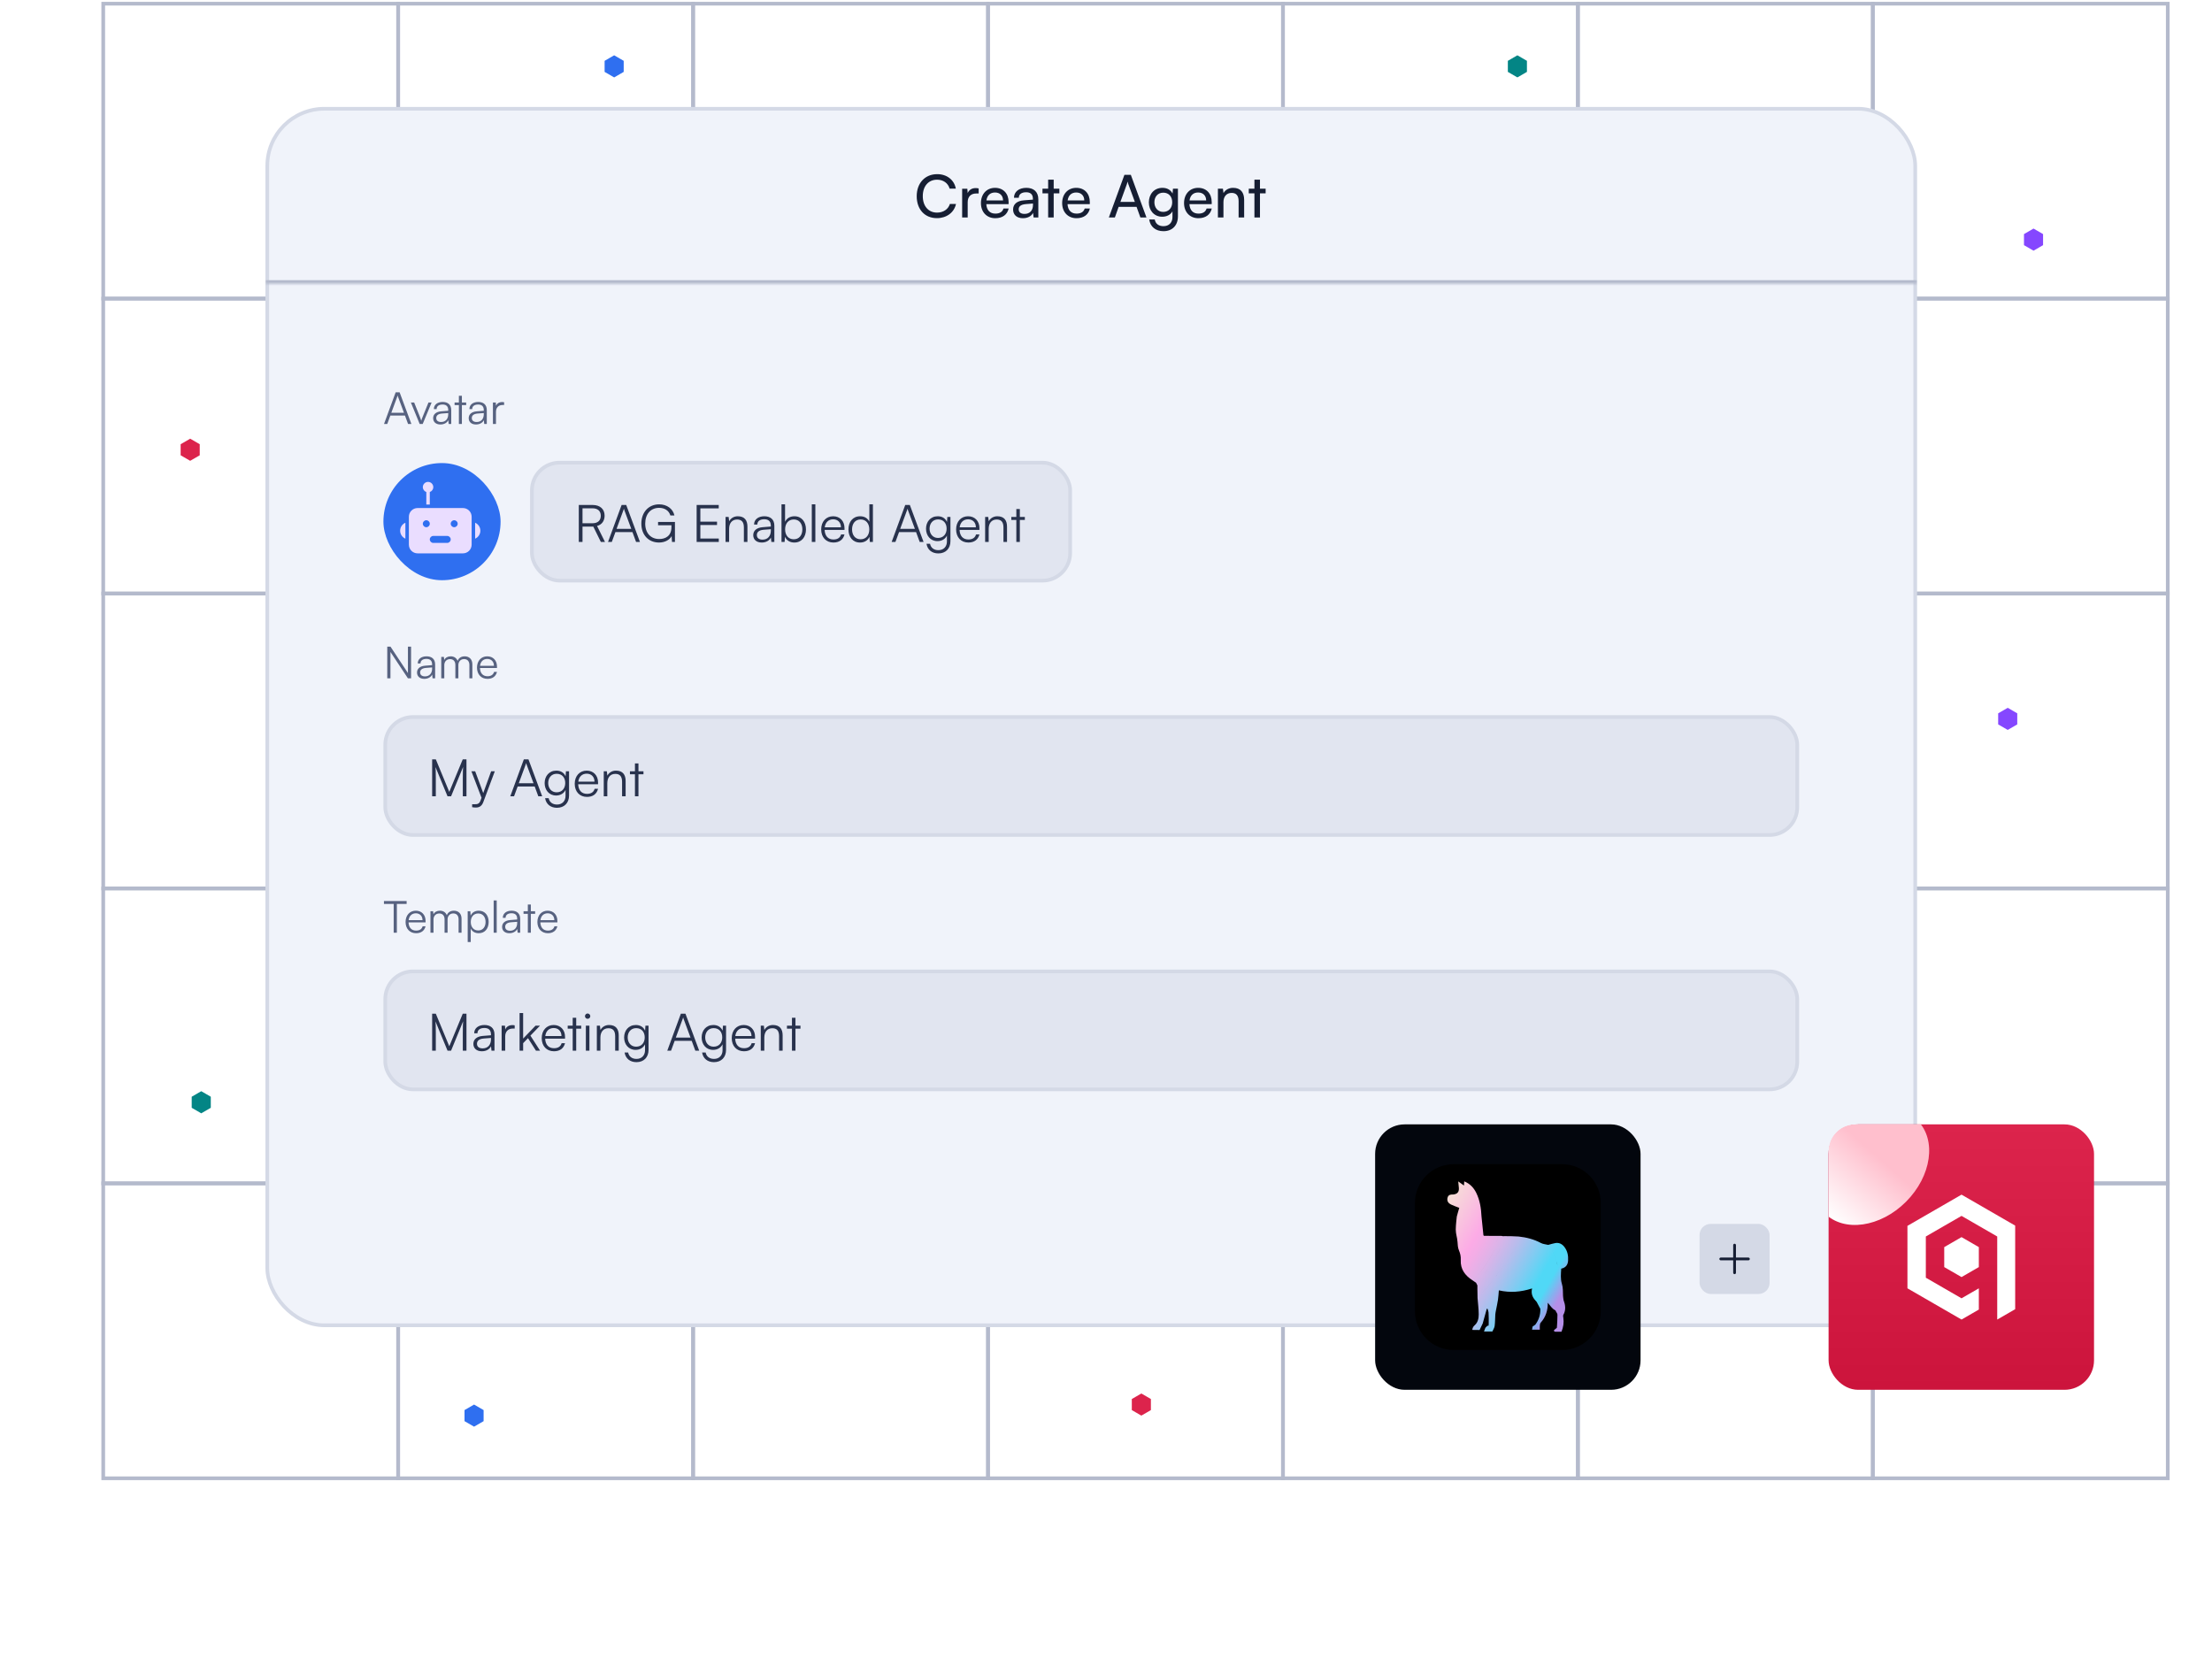 <svg width="600" height="452" viewBox="0 0 600 452" fill="none" xmlns="http://www.w3.org/2000/svg">
<rect x="28" y="1" width="80" height="80" stroke="#B4BACC"/>
<rect x="108" y="1" width="80" height="80" stroke="#B4BACC"/>
<rect x="188" y="1" width="80" height="80" stroke="#B4BACC"/>
<rect x="268" y="1" width="80" height="80" stroke="#B4BACC"/>
<rect x="348" y="1" width="80" height="80" stroke="#B4BACC"/>
<rect x="428" y="1" width="80" height="80" stroke="#B4BACC"/>
<rect x="508" y="1" width="80" height="80" stroke="#B4BACC"/>
<rect x="28" y="81" width="80" height="80" stroke="#B4BACC"/>
<rect x="108" y="81" width="80" height="80" stroke="#B4BACC"/>
<rect x="188" y="81" width="80" height="80" stroke="#B4BACC"/>
<rect x="268" y="81" width="80" height="80" stroke="#B4BACC"/>
<rect x="348" y="81" width="80" height="80" stroke="#B4BACC"/>
<rect x="428" y="81" width="80" height="80" stroke="#B4BACC"/>
<rect x="508" y="81" width="80" height="80" stroke="#B4BACC"/>
<rect x="28" y="161" width="80" height="80" stroke="#B4BACC"/>
<rect x="108" y="161" width="80" height="80" stroke="#B4BACC"/>
<rect x="188" y="161" width="80" height="80" stroke="#B4BACC"/>
<rect x="268" y="161" width="80" height="80" stroke="#B4BACC"/>
<rect x="348" y="161" width="80" height="80" stroke="#B4BACC"/>
<rect x="428" y="161" width="80" height="80" stroke="#B4BACC"/>
<rect x="508" y="161" width="80" height="80" stroke="#B4BACC"/>
<rect x="28" y="241" width="80" height="80" stroke="#B4BACC"/>
<rect x="108" y="241" width="80" height="80" stroke="#B4BACC"/>
<rect x="188" y="241" width="80" height="80" stroke="#B4BACC"/>
<rect x="268" y="241" width="80" height="80" stroke="#B4BACC"/>
<rect x="348" y="241" width="80" height="80" stroke="#B4BACC"/>
<rect x="428" y="241" width="80" height="80" stroke="#B4BACC"/>
<rect x="508" y="241" width="80" height="80" stroke="#B4BACC"/>
<rect x="28" y="321" width="80" height="80" stroke="#B4BACC"/>
<rect x="108" y="321" width="80" height="80" stroke="#B4BACC"/>
<rect x="188" y="321" width="80" height="80" stroke="#B4BACC"/>
<rect x="268" y="321" width="80" height="80" stroke="#B4BACC"/>
<rect x="348" y="321" width="80" height="80" stroke="#B4BACC"/>
<rect x="428" y="321" width="80" height="80" stroke="#B4BACC"/>
<rect x="508" y="321" width="80" height="80" stroke="#B4BACC"/>
<g opacity="0.8" filter="url(#filter0_f_6693_34457)">
<rect x="114.412" y="249.15" width="371.13" height="89.094" rx="3.405" fill="#2F6FF0"/>
</g>
<rect x="72.5" y="29.5" width="447" height="330" rx="15.5" fill="#F0F3FA"/>
<rect x="72.5" y="29.5" width="447" height="330" rx="15.5" stroke="#D4D9E6"/>
<mask id="path-39-inside-1_6693_34457" fill="white">
<path d="M72 29H520V77H72V29Z"/>
</mask>
<path d="M520 76H72V78H520V76Z" fill="#B4BACC" mask="url(#path-39-inside-1_6693_34457)"/>
<path d="M254.144 59.176C250.848 59.176 248.656 56.808 248.656 53.224C248.656 49.656 250.912 47.24 254.224 47.24C256.832 47.24 258.832 48.792 259.264 51.16H257.584C257.152 49.656 255.856 48.744 254.176 48.744C251.84 48.744 250.304 50.504 250.304 53.208C250.304 55.912 251.84 57.672 254.176 57.672C255.872 57.672 257.216 56.76 257.648 55.336H259.312C258.816 57.64 256.752 59.176 254.144 59.176ZM265.459 51.112V52.488H264.787C263.363 52.488 262.483 53.352 262.483 54.856V59H260.979V51.192H262.387L262.483 52.376C262.803 51.56 263.587 51.016 264.659 51.016C264.931 51.016 265.155 51.048 265.459 51.112ZM269.964 59.192C267.66 59.192 266.076 57.528 266.076 55.096C266.076 52.648 267.628 50.952 269.9 50.952C272.124 50.952 273.58 52.488 273.58 54.808V55.368L267.532 55.384C267.644 57.032 268.508 57.944 269.996 57.944C271.164 57.944 271.932 57.464 272.188 56.568H273.596C273.212 58.248 271.9 59.192 269.964 59.192ZM269.9 52.216C268.588 52.216 267.756 53 267.564 54.376H272.076C272.076 53.08 271.228 52.216 269.9 52.216ZM277.47 59.192C275.79 59.192 274.798 58.248 274.798 56.824C274.798 55.384 275.87 54.488 277.71 54.344L280.174 54.152V53.928C280.174 52.616 279.39 52.152 278.334 52.152C277.07 52.152 276.35 52.712 276.35 53.656H275.038C275.038 52.024 276.382 50.952 278.398 50.952C280.334 50.952 281.646 51.976 281.646 54.088V59H280.366L280.206 57.736C279.806 58.632 278.734 59.192 277.47 59.192ZM277.902 58.024C279.326 58.024 280.19 57.096 280.19 55.624V55.208L278.19 55.368C276.862 55.496 276.318 56.008 276.318 56.776C276.318 57.608 276.926 58.024 277.902 58.024ZM285.812 59H284.308V52.44H282.772V51.176H284.308V48.728H285.812V51.176H287.348V52.44H285.812V59ZM291.995 59.192C289.691 59.192 288.107 57.528 288.107 55.096C288.107 52.648 289.659 50.952 291.931 50.952C294.155 50.952 295.611 52.488 295.611 54.808V55.368L289.563 55.384C289.675 57.032 290.539 57.944 292.027 57.944C293.195 57.944 293.963 57.464 294.219 56.568H295.627C295.243 58.248 293.931 59.192 291.995 59.192ZM291.931 52.216C290.619 52.216 289.787 53 289.595 54.376H294.107C294.107 53.08 293.259 52.216 291.931 52.216ZM302.402 59H300.77L304.994 47.432H306.738L310.978 59H309.33L308.29 56.12H303.426L302.402 59ZM305.666 49.928L303.906 54.76H307.826L306.05 49.928C305.97 49.704 305.89 49.432 305.858 49.256C305.826 49.416 305.746 49.688 305.666 49.928ZM311.623 54.888C311.623 52.68 313.047 50.952 315.319 50.952C316.583 50.952 317.559 51.528 318.055 52.504L318.167 51.176H319.511V58.68C319.511 61.144 317.991 62.712 315.591 62.712C313.463 62.712 312.007 61.512 311.719 59.528H313.223C313.415 60.68 314.279 61.352 315.591 61.352C317.063 61.352 318.023 60.392 318.023 58.904V57.336C317.511 58.248 316.487 58.792 315.255 58.792C313.031 58.792 311.623 57.08 311.623 54.888ZM313.127 54.856C313.127 56.328 314.039 57.48 315.511 57.48C317.031 57.48 317.959 56.392 317.959 54.856C317.959 53.352 317.063 52.264 315.527 52.264C314.023 52.264 313.127 53.416 313.127 54.856ZM325.058 59.192C322.754 59.192 321.17 57.528 321.17 55.096C321.17 52.648 322.722 50.952 324.994 50.952C327.218 50.952 328.674 52.488 328.674 54.808V55.368L322.626 55.384C322.738 57.032 323.602 57.944 325.09 57.944C326.258 57.944 327.026 57.464 327.282 56.568H328.69C328.306 58.248 326.994 59.192 325.058 59.192ZM324.994 52.216C323.682 52.216 322.85 53 322.658 54.376H327.17C327.17 53.08 326.322 52.216 324.994 52.216ZM331.858 59H330.354V51.176H331.714L331.874 52.376C332.37 51.48 333.362 50.952 334.466 50.952C336.53 50.952 337.474 52.216 337.474 54.216V59H335.97V54.552C335.97 52.968 335.234 52.328 334.082 52.328C332.674 52.328 331.858 53.336 331.858 54.856V59ZM341.765 59H340.261V52.44H338.725V51.176H340.261V48.728H341.765V51.176H343.301V52.44H341.765V59Z" fill="#161E33"/>
<path d="M105.044 115H104.168L107.324 106.408H108.392L111.584 115H110.684L109.844 112.72H105.884L105.044 115ZM107.744 107.62L106.148 111.964H109.568L107.96 107.62C107.924 107.5 107.864 107.356 107.852 107.272C107.84 107.344 107.792 107.5 107.744 107.62ZM113.832 115L111.456 109.192H112.344L113.844 112.936C114 113.356 114.156 113.752 114.264 114.136C114.372 113.74 114.528 113.356 114.696 112.936L116.22 109.192H117.072L114.66 115H113.832ZM119.458 115.144C118.222 115.144 117.49 114.448 117.49 113.428C117.49 112.36 118.306 111.688 119.662 111.58L121.582 111.424V111.232C121.582 110.092 120.898 109.732 120.046 109.732C119.038 109.732 118.438 110.188 118.438 110.968H117.682C117.682 109.792 118.642 109.036 120.07 109.036C121.414 109.036 122.398 109.708 122.398 111.244V115H121.702L121.594 113.98C121.234 114.712 120.442 115.144 119.458 115.144ZM119.65 114.472C120.874 114.472 121.582 113.62 121.582 112.36V112.048L119.866 112.18C118.774 112.276 118.33 112.756 118.33 113.404C118.33 114.112 118.858 114.472 119.65 114.472ZM125.286 115H124.47V109.888H123.306V109.192H124.47V107.356H125.286V109.192H126.45V109.888H125.286V115ZM129.102 115.144C127.866 115.144 127.134 114.448 127.134 113.428C127.134 112.36 127.95 111.688 129.306 111.58L131.226 111.424V111.232C131.226 110.092 130.542 109.732 129.69 109.732C128.682 109.732 128.082 110.188 128.082 110.968H127.326C127.326 109.792 128.286 109.036 129.714 109.036C131.058 109.036 132.042 109.708 132.042 111.244V115H131.346L131.238 113.98C130.878 114.712 130.086 115.144 129.102 115.144ZM129.294 114.472C130.518 114.472 131.226 113.62 131.226 112.36V112.048L129.51 112.18C128.418 112.276 127.974 112.756 127.974 113.404C127.974 114.112 128.502 114.472 129.294 114.472ZM136.74 109.12V109.864H136.284C135.216 109.864 134.532 110.584 134.532 111.688V115H133.704V109.192H134.484L134.544 110.092C134.772 109.468 135.384 109.06 136.2 109.06C136.38 109.06 136.536 109.072 136.74 109.12Z" fill="#576280"/>
<rect x="104" y="125.611" width="31.779" height="31.779" rx="15.889" fill="#2F6FF0"/>
<g clip-path="url(#clip0_6693_34457)">
<path d="M117.529 132.136C117.529 131.354 116.892 130.718 116.11 130.718C115.328 130.718 114.691 131.354 114.691 132.136C114.691 132.752 115.088 133.272 115.637 133.468V136.865H116.583V133.468C117.132 133.272 117.529 132.752 117.529 132.136Z" fill="#EADDFF"/>
<path d="M109.96 141.795C109.126 142.161 108.541 142.992 108.541 143.959C108.541 144.926 109.126 145.757 109.96 146.123V141.795Z" fill="#EADDFF"/>
<path d="M128.877 141.795C129.711 142.161 130.296 142.992 130.296 143.959C130.296 144.926 129.711 145.757 128.877 146.123V141.795Z" fill="#EADDFF"/>
<path d="M125.566 137.811C121.456 137.811 117.492 137.811 113.271 137.811C111.965 137.811 110.906 138.87 110.906 140.176V147.742C110.906 149.048 111.965 150.106 113.271 150.106H125.566C126.872 150.106 127.931 149.048 127.931 147.742V140.176C127.931 138.87 126.872 137.811 125.566 137.811ZM115.635 143.013C115.114 143.013 114.689 142.589 114.689 142.067C114.689 141.546 115.114 141.121 115.635 141.121C116.157 141.121 116.581 141.546 116.581 142.067C116.581 142.589 116.157 143.013 115.635 143.013ZM121.31 147.269H117.527C117.004 147.269 116.581 146.846 116.581 146.323C116.581 145.801 117.004 145.377 117.527 145.377H121.31C121.833 145.377 122.256 145.801 122.256 146.323C122.256 146.846 121.833 147.269 121.31 147.269ZM123.202 143.013C122.68 143.013 122.256 142.589 122.256 142.067C122.256 141.546 122.68 141.121 123.202 141.121C123.723 141.121 124.147 141.546 124.147 142.067C124.147 142.589 123.723 143.013 123.202 143.013Z" fill="#EADDFF"/>
</g>
<rect x="144.279" y="125.5" width="146" height="32" rx="7.5" fill="#E1E5F0"/>
<rect x="144.279" y="125.5" width="146" height="32" rx="7.5" stroke="#D4D9E6"/>
<path d="M158.005 147H156.997V136.976H160.735C162.765 136.976 163.997 138.096 163.997 139.874C163.997 141.316 163.241 142.324 161.953 142.674L164.095 147H162.975L160.931 142.842H158.005V147ZM158.005 137.886V141.932H160.763C162.149 141.932 162.961 141.176 162.961 139.902C162.961 138.6 162.107 137.886 160.735 137.886H158.005ZM165.952 147H164.93L168.612 136.976H169.858L173.582 147H172.532L171.552 144.34H166.932L165.952 147ZM169.102 138.39L167.24 143.458H171.23L169.354 138.39C169.312 138.25 169.242 138.082 169.228 137.984C169.214 138.068 169.158 138.25 169.102 138.39ZM178.779 137.76C176.469 137.76 175.013 139.468 175.013 142.03C175.013 144.634 176.553 146.216 178.807 146.216C180.487 146.216 182.125 145.404 182.125 142.996V142.478H178.499V141.582H183.077V147.014H182.279L182.181 145.418C181.649 146.412 180.389 147.168 178.765 147.168C175.923 147.168 173.963 145.124 173.963 142.03C173.963 138.964 175.923 136.808 178.793 136.808C180.907 136.808 182.545 138.012 182.937 139.832H181.845C181.425 138.46 180.249 137.76 178.779 137.76ZM194.968 147H188.962V136.976H194.954V137.9H189.97V141.512H194.492V142.422H189.97V146.076H194.968V147ZM197.771 147H196.805V140.224H197.645L197.785 141.4C198.233 140.532 199.129 140.042 200.109 140.042C201.971 140.042 202.741 141.148 202.741 142.856V147H201.775V143.066C201.775 141.484 201.061 140.924 199.941 140.924C198.555 140.924 197.771 141.932 197.771 143.458V147ZM206.612 147.168C205.17 147.168 204.316 146.356 204.316 145.166C204.316 143.92 205.268 143.136 206.85 143.01L209.09 142.828V142.604C209.09 141.274 208.292 140.854 207.298 140.854C206.122 140.854 205.422 141.386 205.422 142.296H204.54C204.54 140.924 205.66 140.042 207.326 140.042C208.894 140.042 210.042 140.826 210.042 142.618V147H209.23L209.104 145.81C208.684 146.664 207.76 147.168 206.612 147.168ZM206.836 146.384C208.264 146.384 209.09 145.39 209.09 143.92V143.556L207.088 143.71C205.814 143.822 205.296 144.382 205.296 145.138C205.296 145.964 205.912 146.384 206.836 146.384ZM212.821 147H211.981V136.794H212.947V141.54C213.423 140.546 214.347 140.042 215.495 140.042C217.469 140.042 218.617 141.582 218.617 143.626C218.617 145.656 217.441 147.168 215.467 147.168C214.333 147.168 213.395 146.664 212.919 145.614L212.821 147ZM212.961 143.598C212.961 145.166 213.829 146.286 215.313 146.286C216.783 146.286 217.637 145.166 217.637 143.598C217.637 142.044 216.783 140.91 215.313 140.91C213.829 140.91 212.961 142.044 212.961 143.598ZM221.164 147H220.198V136.794H221.164V147ZM226.061 147.168C224.073 147.168 222.743 145.74 222.743 143.612C222.743 141.498 224.059 140.042 225.991 140.042C227.825 140.042 229.071 141.344 229.071 143.262V143.738H223.681C223.751 145.39 224.619 146.342 226.075 146.342C227.181 146.342 227.895 145.866 228.147 144.97H229.071C228.707 146.398 227.657 147.168 226.061 147.168ZM225.991 140.868C224.717 140.868 223.877 141.708 223.709 143.038H228.105C228.105 141.736 227.265 140.868 225.991 140.868ZM233.275 147.168C231.301 147.168 230.139 145.656 230.139 143.626C230.139 141.582 231.301 140.042 233.317 140.042C234.437 140.042 235.333 140.532 235.809 141.512V136.794H236.775V147H235.935L235.837 145.614C235.361 146.664 234.409 147.168 233.275 147.168ZM233.443 146.286C234.927 146.286 235.795 145.166 235.795 143.598C235.795 142.044 234.927 140.91 233.443 140.91C231.973 140.91 231.119 142.044 231.119 143.598C231.119 145.166 231.973 146.286 233.443 146.286ZM242.884 147H241.862L245.544 136.976H246.79L250.514 147H249.464L248.484 144.34H243.864L242.884 147ZM246.034 138.39L244.172 143.458H248.162L246.286 138.39C246.244 138.25 246.174 138.082 246.16 137.984C246.146 138.068 246.09 138.25 246.034 138.39ZM251.181 143.416C251.181 141.568 252.371 140.042 254.359 140.042C255.535 140.042 256.431 140.588 256.865 141.582L256.963 140.224H257.803V146.79C257.803 148.806 256.515 150.122 254.527 150.122C252.791 150.122 251.573 149.142 251.307 147.504H252.273C252.483 148.596 253.323 149.24 254.541 149.24C255.927 149.24 256.851 148.302 256.851 146.888V145.278C256.389 146.23 255.451 146.79 254.289 146.79C252.357 146.79 251.181 145.264 251.181 143.416ZM252.147 143.402C252.147 144.788 253.001 145.922 254.429 145.922C255.899 145.922 256.767 144.858 256.767 143.402C256.767 141.96 255.927 140.896 254.443 140.896C252.987 140.896 252.147 142.03 252.147 143.402ZM262.661 147.168C260.673 147.168 259.343 145.74 259.343 143.612C259.343 141.498 260.659 140.042 262.591 140.042C264.425 140.042 265.671 141.344 265.671 143.262V143.738H260.281C260.351 145.39 261.219 146.342 262.675 146.342C263.781 146.342 264.495 145.866 264.747 144.97H265.671C265.307 146.398 264.257 147.168 262.661 147.168ZM262.591 140.868C261.317 140.868 260.477 141.708 260.309 143.038H264.705C264.705 141.736 263.865 140.868 262.591 140.868ZM268.181 147H267.215V140.224H268.055L268.195 141.4C268.643 140.532 269.539 140.042 270.519 140.042C272.381 140.042 273.151 141.148 273.151 142.856V147H272.185V143.066C272.185 141.484 271.471 140.924 270.351 140.924C268.965 140.924 268.181 141.932 268.181 143.458V147ZM276.63 147H275.678V141.036H274.32V140.224H275.678V138.082H276.63V140.224H277.988V141.036H276.63V147Z" fill="#28324D"/>
<path d="M105.908 184H105.044V175.408H105.92L110.648 182.56V175.408H111.5V184H110.648L105.908 176.848V184ZM115.087 184.144C113.851 184.144 113.119 183.448 113.119 182.428C113.119 181.36 113.935 180.688 115.291 180.58L117.211 180.424V180.232C117.211 179.092 116.527 178.732 115.675 178.732C114.667 178.732 114.067 179.188 114.067 179.968H113.311C113.311 178.792 114.271 178.036 115.699 178.036C117.043 178.036 118.027 178.708 118.027 180.244V184H117.331L117.223 182.98C116.863 183.712 116.071 184.144 115.087 184.144ZM115.279 183.472C116.503 183.472 117.211 182.62 117.211 181.36V181.048L115.495 181.18C114.403 181.276 113.959 181.756 113.959 182.404C113.959 183.112 114.487 183.472 115.279 183.472ZM120.516 184H119.688V178.192H120.408L120.504 179.02C120.792 178.408 121.44 178.036 122.256 178.036C123.168 178.036 123.852 178.516 124.128 179.272C124.392 178.516 125.1 178.036 126.036 178.036C127.296 178.036 128.124 178.852 128.124 180.196V184H127.32V180.364C127.32 179.368 126.768 178.78 125.88 178.78C124.908 178.78 124.332 179.512 124.332 180.412V184H123.516V180.352C123.516 179.368 122.952 178.792 122.076 178.792C121.104 178.792 120.516 179.512 120.516 180.4V184ZM132.226 184.144C130.522 184.144 129.382 182.92 129.382 181.096C129.382 179.284 130.51 178.036 132.166 178.036C133.738 178.036 134.806 179.152 134.806 180.796V181.204H130.186C130.246 182.62 130.99 183.436 132.238 183.436C133.186 183.436 133.798 183.028 134.014 182.26H134.806C134.494 183.484 133.594 184.144 132.226 184.144ZM132.166 178.744C131.074 178.744 130.354 179.464 130.21 180.604H133.978C133.978 179.488 133.258 178.744 132.166 178.744Z" fill="#576280"/>
<rect x="104.5" y="194.5" width="383" height="32" rx="7.5" fill="#E1E5F0"/>
<rect x="104.5" y="194.5" width="383" height="32" rx="7.5" stroke="#D4D9E6"/>
<path d="M118.212 216H117.218V205.976H118.212L121.866 214.81L125.52 205.976H126.528V216H125.534V211.24C125.534 209.49 125.562 208.72 125.618 208.034L122.356 216H121.39L118.128 208.076C118.184 208.454 118.212 209.56 118.212 211.086V216ZM128.066 218.954V218.156H128.808C129.396 218.156 129.984 218.114 130.32 217.204L130.614 216.406L127.87 209.224H128.892L131.076 215.132L133.218 209.224H134.212L131.104 217.554C130.712 218.618 130.054 219.052 129.088 219.052C128.682 219.052 128.374 219.024 128.066 218.954ZM139.435 216H138.413L142.095 205.976H143.341L147.065 216H146.015L145.035 213.34H140.415L139.435 216ZM142.585 207.39L140.723 212.458H144.713L142.837 207.39C142.795 207.25 142.725 207.082 142.711 206.984C142.697 207.068 142.641 207.25 142.585 207.39ZM147.732 212.416C147.732 210.568 148.922 209.042 150.91 209.042C152.086 209.042 152.982 209.588 153.416 210.582L153.514 209.224H154.354V215.79C154.354 217.806 153.066 219.122 151.078 219.122C149.342 219.122 148.124 218.142 147.858 216.504H148.824C149.034 217.596 149.874 218.24 151.092 218.24C152.478 218.24 153.402 217.302 153.402 215.888V214.278C152.94 215.23 152.002 215.79 150.84 215.79C148.908 215.79 147.732 214.264 147.732 212.416ZM148.698 212.402C148.698 213.788 149.552 214.922 150.98 214.922C152.45 214.922 153.318 213.858 153.318 212.402C153.318 210.96 152.478 209.896 150.994 209.896C149.538 209.896 148.698 211.03 148.698 212.402ZM159.211 216.168C157.223 216.168 155.893 214.74 155.893 212.612C155.893 210.498 157.209 209.042 159.141 209.042C160.975 209.042 162.221 210.344 162.221 212.262V212.738H156.831C156.901 214.39 157.769 215.342 159.225 215.342C160.331 215.342 161.045 214.866 161.297 213.97H162.221C161.857 215.398 160.807 216.168 159.211 216.168ZM159.141 209.868C157.867 209.868 157.027 210.708 156.859 212.038H161.255C161.255 210.736 160.415 209.868 159.141 209.868ZM164.732 216H163.766V209.224H164.606L164.746 210.4C165.194 209.532 166.09 209.042 167.07 209.042C168.932 209.042 169.702 210.148 169.702 211.856V216H168.736V212.066C168.736 210.484 168.022 209.924 166.902 209.924C165.516 209.924 164.732 210.932 164.732 212.458V216ZM173.181 216H172.229V210.036H170.871V209.224H172.229V207.082H173.181V209.224H174.539V210.036H173.181V216Z" fill="#28324D"/>
<path d="M104.144 245.2V244.408H110.3V245.2H107.648V253H106.784V245.2H104.144ZM112.855 253.144C111.151 253.144 110.011 251.92 110.011 250.096C110.011 248.284 111.139 247.036 112.795 247.036C114.367 247.036 115.435 248.152 115.435 249.796V250.204H110.815C110.875 251.62 111.619 252.436 112.867 252.436C113.815 252.436 114.427 252.028 114.643 251.26H115.435C115.123 252.484 114.223 253.144 112.855 253.144ZM112.795 247.744C111.703 247.744 110.983 248.464 110.839 249.604H114.607C114.607 248.488 113.887 247.744 112.795 247.744ZM117.587 253H116.759V247.192H117.479L117.575 248.02C117.863 247.408 118.511 247.036 119.327 247.036C120.239 247.036 120.923 247.516 121.199 248.272C121.463 247.516 122.171 247.036 123.107 247.036C124.367 247.036 125.195 247.852 125.195 249.196V253H124.391V249.364C124.391 248.368 123.839 247.78 122.951 247.78C121.979 247.78 121.403 248.512 121.403 249.412V253H120.587V249.352C120.587 248.368 120.023 247.792 119.147 247.792C118.175 247.792 117.587 248.512 117.587 249.4V253ZM126.86 255.532V247.192H127.58L127.664 248.368C128.072 247.468 128.888 247.036 129.86 247.036C131.54 247.036 132.548 248.32 132.548 250.072C132.548 251.824 131.576 253.144 129.86 253.144C128.876 253.144 128.096 252.724 127.688 251.884V255.532H126.86ZM127.7 250.096C127.7 251.428 128.444 252.4 129.716 252.4C130.976 252.4 131.708 251.428 131.708 250.096C131.708 248.752 130.976 247.792 129.716 247.792C128.444 247.792 127.7 248.752 127.7 250.096ZM134.732 253H133.904V244.252H134.732V253ZM138.161 253.144C136.925 253.144 136.193 252.448 136.193 251.428C136.193 250.36 137.009 249.688 138.365 249.58L140.285 249.424V249.232C140.285 248.092 139.601 247.732 138.749 247.732C137.741 247.732 137.141 248.188 137.141 248.968H136.385C136.385 247.792 137.345 247.036 138.773 247.036C140.117 247.036 141.101 247.708 141.101 249.244V253H140.405L140.297 251.98C139.937 252.712 139.145 253.144 138.161 253.144ZM138.353 252.472C139.577 252.472 140.285 251.62 140.285 250.36V250.048L138.569 250.18C137.477 250.276 137.033 250.756 137.033 251.404C137.033 252.112 137.561 252.472 138.353 252.472ZM143.989 253H143.173V247.888H142.009V247.192H143.173V245.356H143.989V247.192H145.153V247.888H143.989V253ZM148.609 253.144C146.905 253.144 145.765 251.92 145.765 250.096C145.765 248.284 146.893 247.036 148.549 247.036C150.121 247.036 151.189 248.152 151.189 249.796V250.204H146.569C146.629 251.62 147.373 252.436 148.621 252.436C149.569 252.436 150.181 252.028 150.397 251.26H151.189C150.877 252.484 149.977 253.144 148.609 253.144ZM148.549 247.744C147.457 247.744 146.737 248.464 146.593 249.604H150.361C150.361 248.488 149.641 247.744 148.549 247.744Z" fill="#576280"/>
<rect x="104.5" y="263.5" width="383" height="32" rx="7.5" fill="#E1E5F0"/>
<rect x="104.5" y="263.5" width="383" height="32" rx="7.5" stroke="#D4D9E6"/>
<path d="M118.212 285H117.218V274.976H118.212L121.866 283.81L125.52 274.976H126.528V285H125.534V280.24C125.534 278.49 125.562 277.72 125.618 277.034L122.356 285H121.39L118.128 277.076C118.184 277.454 118.212 278.56 118.212 280.086V285ZM130.698 285.168C129.256 285.168 128.402 284.356 128.402 283.166C128.402 281.92 129.354 281.136 130.936 281.01L133.176 280.828V280.604C133.176 279.274 132.378 278.854 131.384 278.854C130.208 278.854 129.508 279.386 129.508 280.296H128.626C128.626 278.924 129.746 278.042 131.412 278.042C132.98 278.042 134.128 278.826 134.128 280.618V285H133.316L133.19 283.81C132.77 284.664 131.846 285.168 130.698 285.168ZM130.922 284.384C132.35 284.384 133.176 283.39 133.176 281.92V281.556L131.174 281.71C129.9 281.822 129.382 282.382 129.382 283.138C129.382 283.964 129.998 284.384 130.922 284.384ZM139.609 278.14V279.008H139.077C137.831 279.008 137.033 279.848 137.033 281.136V285H136.067V278.224H136.977L137.047 279.274C137.313 278.546 138.027 278.07 138.979 278.07C139.189 278.07 139.371 278.084 139.609 278.14ZM141.901 285H140.935V274.794H141.901V281.724L145.261 278.224H146.479L143.875 280.926L146.493 285H145.373L143.217 281.612L141.901 282.97V285ZM150.256 285.168C148.268 285.168 146.938 283.74 146.938 281.612C146.938 279.498 148.254 278.042 150.186 278.042C152.02 278.042 153.266 279.344 153.266 281.262V281.738H147.876C147.946 283.39 148.814 284.342 150.27 284.342C151.376 284.342 152.09 283.866 152.342 282.97H153.266C152.902 284.398 151.852 285.168 150.256 285.168ZM150.186 278.868C148.912 278.868 148.072 279.708 147.904 281.038H152.3C152.3 279.736 151.46 278.868 150.186 278.868ZM156.296 285H155.344V279.036H153.986V278.224H155.344V276.082H156.296V278.224H157.654V279.036H156.296V285ZM159.388 276.362C158.996 276.362 158.674 276.04 158.674 275.648C158.674 275.256 158.996 274.92 159.388 274.92C159.78 274.92 160.116 275.256 160.116 275.648C160.116 276.04 159.78 276.362 159.388 276.362ZM158.912 285V278.224H159.878V285H158.912ZM162.859 285H161.893V278.224H162.733L162.873 279.4C163.321 278.532 164.217 278.042 165.197 278.042C167.059 278.042 167.829 279.148 167.829 280.856V285H166.863V281.066C166.863 279.484 166.149 278.924 165.029 278.924C163.643 278.924 162.859 279.932 162.859 281.458V285ZM169.292 281.416C169.292 279.568 170.482 278.042 172.47 278.042C173.646 278.042 174.542 278.588 174.976 279.582L175.074 278.224H175.914V284.79C175.914 286.806 174.626 288.122 172.638 288.122C170.902 288.122 169.684 287.142 169.418 285.504H170.384C170.594 286.596 171.434 287.24 172.652 287.24C174.038 287.24 174.962 286.302 174.962 284.888V283.278C174.5 284.23 173.562 284.79 172.4 284.79C170.468 284.79 169.292 283.264 169.292 281.416ZM170.258 281.402C170.258 282.788 171.112 283.922 172.54 283.922C174.01 283.922 174.878 282.858 174.878 281.402C174.878 279.96 174.038 278.896 172.554 278.896C171.098 278.896 170.258 280.03 170.258 281.402ZM182.023 285H181.001L184.683 274.976H185.929L189.653 285H188.603L187.623 282.34H183.003L182.023 285ZM185.173 276.39L183.311 281.458H187.301L185.425 276.39C185.383 276.25 185.313 276.082 185.299 275.984C185.285 276.068 185.229 276.25 185.173 276.39ZM190.319 281.416C190.319 279.568 191.509 278.042 193.497 278.042C194.673 278.042 195.569 278.588 196.003 279.582L196.101 278.224H196.941V284.79C196.941 286.806 195.653 288.122 193.665 288.122C191.929 288.122 190.711 287.142 190.445 285.504H191.411C191.621 286.596 192.461 287.24 193.679 287.24C195.065 287.24 195.989 286.302 195.989 284.888V283.278C195.527 284.23 194.589 284.79 193.427 284.79C191.495 284.79 190.319 283.264 190.319 281.416ZM191.285 281.402C191.285 282.788 192.139 283.922 193.567 283.922C195.037 283.922 195.905 282.858 195.905 281.402C195.905 279.96 195.065 278.896 193.581 278.896C192.125 278.896 191.285 280.03 191.285 281.402ZM201.799 285.168C199.811 285.168 198.481 283.74 198.481 281.612C198.481 279.498 199.797 278.042 201.729 278.042C203.563 278.042 204.809 279.344 204.809 281.262V281.738H199.419C199.489 283.39 200.357 284.342 201.813 284.342C202.919 284.342 203.633 283.866 203.885 282.97H204.809C204.445 284.398 203.395 285.168 201.799 285.168ZM201.729 278.868C200.455 278.868 199.615 279.708 199.447 281.038H203.843C203.843 279.736 203.003 278.868 201.729 278.868ZM207.32 285H206.354V278.224H207.194L207.334 279.4C207.782 278.532 208.678 278.042 209.658 278.042C211.52 278.042 212.29 279.148 212.29 280.856V285H211.324V281.066C211.324 279.484 210.61 278.924 209.49 278.924C208.104 278.924 207.32 279.932 207.32 281.458V285ZM215.769 285H214.817V279.036H213.459V278.224H214.817V276.082H215.769V278.224H217.127V279.036H215.769V285Z" fill="#28324D"/>
<rect x="373" y="305" width="72" height="72" rx="8" fill="#03060D"/>
<g clip-path="url(#clip1_6693_34457)">
<path d="M423.693 315.8H394.304C388.502 315.8 383.799 320.503 383.799 326.305V355.694C383.799 361.496 388.502 366.2 394.304 366.2H423.693C429.495 366.2 434.199 361.496 434.199 355.694V326.305C434.199 320.503 429.495 315.8 423.693 315.8Z" fill="black"/>
<path d="M416.804 353.131C416.69 353.004 416.575 352.877 416.461 352.749C415.654 351.868 415.255 350.851 415.572 349.502C412.519 350.492 409.587 350.716 406.56 350.023C406.481 350.929 406.449 351.757 406.326 352.571C406.176 353.567 405.946 354.551 405.758 355.542C405.693 355.887 405.621 356.234 405.599 356.583C405.535 357.623 405.558 358.672 405.418 359.7C405.346 360.229 405 360.721 404.797 361.186H402.53L402.542 361.158C402.663 360.828 402.784 360.499 402.905 360.17L402.899 360.178C403.021 360.055 403.144 359.932 403.266 359.809L403.258 359.817C403.32 359.755 403.382 359.693 403.444 359.631L403.777 359.592C403.81 359.041 403.805 359.244 403.81 359.041C403.834 358.058 403.82 357.072 403.767 356.089C403.747 355.729 403.584 355.376 403.487 355.019C403.419 355.021 403.352 355.023 403.284 355.025C402.923 356.328 402.561 357.632 402.2 358.936L402.216 358.929C401.957 359.398 401.593 360.308 401.334 360.777C401.013 360.806 400.106 360.75 399.355 360.754C399.416 360.135 399.646 359.81 400.036 359.46C400.876 358.706 401.102 357.6 401.099 356.542C401.094 355.063 400.897 353.585 400.782 352.107C400.945 351.809 401.04 351.43 401.282 351.228C402.922 349.862 404.26 348.229 405.51 346.519C406.719 344.862 407.936 343.21 409.076 341.505C410.331 339.628 411.631 337.755 411.919 335.418C414.044 335.642 416.074 336.16 417.979 337.18C418.561 337.492 419.292 337.527 419.954 337.689C420.2 337.878 420.564 338.017 420.671 338.266C421.21 339.521 421.738 340.787 422.165 342.083C422.69 343.678 422.83 345.313 422.559 347C422.234 349.02 421.345 350.758 420.199 352.406C420.009 352.681 419.947 353.045 419.826 353.367L419.83 353.362C419.631 353.502 419.421 353.63 419.236 353.786C418.734 354.209 418.613 355.029 417.816 355.144C417.805 355.1 417.8 355.056 417.801 355.012C417.759 354.932 417.717 354.853 417.675 354.774C417.385 354.226 417.094 353.679 416.803 353.132L416.804 353.131ZM396.087 329.642C395.782 329.63 395.466 329.867 395.155 329.988C395.155 329.988 394.871 332.346 394.871 333.532C394.871 334.718 395.276 335.724 395.345 336.84C395.394 337.634 395.433 338.484 395.741 339.194C396.111 340.046 396.271 340.87 396.225 341.775C396.098 344.293 397.403 345.996 399.403 347.293C400.303 346.315 401.28 345.397 402.086 344.347C403.7 342.247 405.079 339.996 405.838 337.424C405.996 336.888 406.1 336.337 406.254 335.686C406.338 335.601 406.511 335.424 406.683 335.248L402.543 335.236C402.482 335.181 402.44 335.142 402.379 335.087L401.855 329.978C399.932 329.86 398.011 329.723 396.087 329.642L396.087 329.642ZM400.42 323.553C399.727 322.154 398.709 321.074 397.168 320.458C397.143 320.88 397.123 321.218 397.102 321.592C396.587 321.22 396.131 320.892 395.543 320.468C395.618 321.226 395.691 321.755 395.719 322.286C395.774 323.337 395.323 323.864 394.265 324.011C394.059 324.04 393.844 324.011 393.637 324.035C393.016 324.107 392.685 324.456 392.601 325.075C392.492 325.882 392.905 326.411 393.566 326.732C394.253 327.067 394.986 327.308 395.825 327.64C395.702 328.054 395.577 328.463 395.46 328.874C395.354 329.245 395.257 329.617 395.156 329.989C395.467 329.867 395.783 329.63 396.088 329.643C398.012 329.724 399.934 329.86 401.856 329.979C401.748 327.754 401.421 325.574 400.421 323.554L400.42 323.553ZM420.782 354.55C420.839 354.61 420.896 354.669 420.953 354.729C421.013 354.789 421.073 354.849 421.133 354.909C421.192 354.966 421.251 355.024 421.311 355.081C421.529 355.226 421.748 355.372 421.967 355.518C422.073 354.947 422.721 354.127 423.263 353.729C423.486 353.565 423.585 353.236 423.758 352.995C423.855 352.86 423.988 352.752 424.105 352.632C424.058 352.251 423.984 351.872 423.969 351.491C423.927 350.396 423.996 349.316 423.653 348.223C423.241 346.911 423.401 345.525 423.477 344.135C424.735 343.882 425.27 343.062 425.341 341.958C425.426 340.624 425.176 339.338 424.341 338.247C423.742 337.465 422.931 337.026 421.924 337.184C421.258 337.289 420.611 337.516 419.955 337.688C420.2 337.878 420.564 338.017 420.671 338.266C421.211 339.521 421.739 340.786 422.166 342.083C422.69 343.677 422.831 345.313 422.559 346.999C422.234 349.019 421.345 350.757 420.2 352.406C420.009 352.68 419.947 353.044 419.826 353.367C420.145 353.761 420.463 354.156 420.782 354.55H420.782ZM409.751 335.323C409.567 337.69 408.44 339.681 407.189 341.605C406.087 343.299 404.979 344.997 403.742 346.592C402.854 347.737 401.75 348.714 400.741 349.766C400.755 350.546 400.769 351.326 400.782 352.106C400.945 351.809 401.04 351.43 401.282 351.228C402.923 349.862 404.261 348.229 405.51 346.518C406.719 344.862 407.936 343.209 409.076 341.505C410.331 339.628 411.631 337.754 411.919 335.418C411.196 335.386 410.474 335.355 409.751 335.323H409.751ZM400.382 347.964C401.315 346.936 402.365 345.989 403.154 344.86C404.375 343.117 405.466 341.277 406.518 339.425C407.115 338.375 407.549 337.23 407.605 335.979C407.615 335.754 407.845 335.539 407.973 335.319C407.868 335.322 407.763 335.325 407.657 335.328C407.522 335.3 407.386 335.272 407.251 335.245C407.062 335.246 406.873 335.247 406.684 335.248C406.511 335.424 406.339 335.601 406.255 335.687C406.101 336.337 405.996 336.889 405.838 337.424C405.079 339.997 403.701 342.247 402.087 344.348C401.281 345.397 400.304 346.315 399.404 347.293C399.73 347.517 400.056 347.74 400.382 347.964V347.964ZM408.496 335.319C408.566 337.286 407.688 338.956 406.748 340.57C405.84 342.128 404.82 343.625 403.784 345.104C403.175 345.974 402.447 346.761 401.759 347.575C401.436 347.958 401.081 348.315 400.74 348.683C400.74 349.044 400.741 349.405 400.741 349.766C401.75 348.714 402.854 347.737 403.742 346.592C404.979 344.997 406.087 343.299 407.189 341.605C408.44 339.681 409.567 337.69 409.751 335.323C409.332 335.322 408.914 335.321 408.495 335.319H408.496ZM422 355.66C422.159 355.987 422.451 356.312 422.454 356.639C422.461 357.8 422.376 358.962 422.303 360.122C422.296 360.225 422.115 360.316 422.014 360.413C421.947 360.463 421.88 360.514 421.813 360.564C421.755 360.626 421.697 360.687 421.639 360.749C421.575 360.805 421.512 360.86 421.448 360.916C421.548 361.028 421.642 361.231 421.747 361.237C422.337 361.268 422.929 361.252 423.546 361.252C424.065 359.984 424.243 358.745 424.051 357.45C424.013 357.193 423.942 356.872 424.053 356.674C424.809 355.326 424.608 353.985 424.105 352.631C423.988 352.751 423.855 352.86 423.758 352.995C423.585 353.236 423.486 353.565 423.263 353.729C422.721 354.127 422.073 354.947 421.967 355.517C421.975 355.565 421.986 355.613 422 355.66V355.66ZM407.974 335.319C407.845 335.539 407.615 335.754 407.605 335.979C407.549 337.23 407.115 338.374 406.519 339.425C405.466 341.277 404.375 343.117 403.155 344.86C402.365 345.989 401.316 346.935 400.382 347.964C400.502 348.203 400.621 348.443 400.74 348.683C401.081 348.314 401.436 347.958 401.76 347.575C402.447 346.761 403.175 345.973 403.784 345.103C404.82 343.625 405.841 342.128 406.749 340.57C407.689 338.956 408.566 337.285 408.496 335.319C408.322 335.319 408.148 335.319 407.974 335.319L407.974 335.319ZM407.251 335.244C407.387 335.272 407.522 335.3 407.657 335.328C407.522 335.3 407.386 335.272 407.251 335.244ZM402.387 335.162C402.439 335.186 402.492 335.211 402.544 335.236C402.497 335.2 402.445 335.175 402.387 335.162ZM416.447 359.336C416.201 359.507 415.955 359.678 415.709 359.849C415.661 360.124 415.613 360.4 415.563 360.689H417.67C417.67 360.263 417.642 359.88 417.68 359.504C417.705 359.254 417.759 358.954 417.916 358.78C419.309 357.235 419.859 355.403 419.831 353.362C419.632 353.502 419.421 353.629 419.236 353.786C418.735 354.208 418.614 355.028 417.817 355.143C417.839 356.697 417.37 358.09 416.448 359.336H416.447Z" fill="url(#paint0_linear_6693_34457)"/>
</g>
<rect x="496" y="305" width="72" height="72" rx="8" fill="url(#paint1_linear_6693_34457)"/>
<g clip-path="url(#clip2_6693_34457)">
<path fill-rule="evenodd" clip-rule="evenodd" d="M546.73 332.53L546.732 332.529L539.395 328.294L532.06 324.059L524.723 328.294L517.389 332.529L517.389 332.53V349.47L524.724 353.706L532.06 357.941V357.942L536.754 355.234L536.754 355.233L536.754 355.233V349.471L532.06 352.181L527.218 349.386L522.378 346.591V335.411L527.218 332.616L532.06 329.822L536.901 332.616L541.743 335.411V357.941L541.742 357.941L541.743 357.943L546.732 355.063V332.531L546.73 332.53ZM532.06 346.42L536.754 343.71V338.292L532.06 335.582L527.367 338.292V343.71L532.06 346.42Z" fill="white"/>
</g>
<g clip-path="url(#clip3_6693_34457)">
<g filter="url(#filter1_f_6693_34457)">
<ellipse cx="507.557" cy="316.555" rx="13.346" ry="17.795" transform="rotate(45 507.557 316.555)" fill="url(#paint2_linear_6693_34457)"/>
</g>
</g>
<rect x="461" y="332" width="19" height="19" rx="3" fill="#D4D9E6"/>
<g clip-path="url(#clip4_6693_34457)">
<path fill-rule="evenodd" clip-rule="evenodd" d="M470.875 337.75C470.875 337.543 470.707 337.375 470.5 337.375C470.293 337.375 470.125 337.543 470.125 337.75V341.125H466.75C466.543 341.125 466.375 341.293 466.375 341.5C466.375 341.707 466.543 341.875 466.75 341.875H470.125V345.25C470.125 345.457 470.293 345.625 470.5 345.625C470.707 345.625 470.875 345.457 470.875 345.25V341.875H474.25C474.457 341.875 474.625 341.707 474.625 341.5C474.625 341.293 474.457 341.125 474.25 341.125H470.875V337.75Z" fill="#161E33"/>
</g>
<path d="M128.589 381L126 382.5V385.5L128.589 387L131.178 385.5V382.5L128.589 381Z" fill="#2F6FF0"/>
<path d="M51.589 119L49 120.5V123.5L51.589 125L54.178 123.5V120.5L51.589 119Z" fill="#DC244C"/>
<path d="M551.589 62L549 63.5V66.5L551.589 68L554.178 66.5V63.5L551.589 62Z" fill="#8547FF"/>
<path d="M544.589 192L542 193.5V196.5L544.589 198L547.178 196.5V193.5L544.589 192Z" fill="#8547FF"/>
<path d="M54.589 296L52 297.5V300.5L54.589 302L57.178 300.5V297.5L54.589 296Z" fill="#038585"/>
<path d="M411.589 15L409 16.5V19.5L411.589 21L414.178 19.5V16.5L411.589 15Z" fill="#038585"/>
<path d="M166.589 15L164 16.5V19.5L166.589 21L169.178 19.5V16.5L166.589 15Z" fill="#2F6FF0"/>
<path d="M309.589 378L307 379.5V382.5L309.589 384L312.178 382.5V379.5L309.589 378Z" fill="#DC244C"/>
<defs>
<filter id="filter0_f_6693_34457" x="0.917" y="135.655" width="598.119" height="316.084" filterUnits="userSpaceOnUse" color-interpolation-filters="sRGB">
<feFlood flood-opacity="0" result="BackgroundImageFix"/>
<feBlend mode="normal" in="SourceGraphic" in2="BackgroundImageFix" result="shape"/>
<feGaussianBlur stdDeviation="56.748" result="effect1_foregroundBlur_6693_34457"/>
</filter>
<filter id="filter1_f_6693_34457" x="458.462" y="267.46" width="98.191" height="98.191" filterUnits="userSpaceOnUse" color-interpolation-filters="sRGB">
<feFlood flood-opacity="0" result="BackgroundImageFix"/>
<feBlend mode="normal" in="SourceGraphic" in2="BackgroundImageFix" result="shape"/>
<feGaussianBlur stdDeviation="16.683" result="effect1_foregroundBlur_6693_34457"/>
</filter>
<linearGradient id="paint0_linear_6693_34457" x1="387.524" y1="334.396" x2="427.505" y2="357.384" gradientUnits="userSpaceOnUse">
<stop stop-color="#F6DDD7"/>
<stop offset="0.25" stop-color="#FCABE6"/>
<stop offset="0.3" stop-color="#F3ADE6"/>
<stop offset="0.38" stop-color="#DDB3E8"/>
<stop offset="0.48" stop-color="#B8BCEC"/>
<stop offset="0.59" stop-color="#85CAF1"/>
<stop offset="0.7" stop-color="#50D8F6"/>
<stop offset="0.76" stop-color="#50D8F6"/>
<stop offset="0.86" stop-color="#B58FE8"/>
</linearGradient>
<linearGradient id="paint1_linear_6693_34457" x1="532" y1="305" x2="532" y2="377" gradientUnits="userSpaceOnUse">
<stop stop-color="#DC244C"/>
<stop offset="1" stop-color="#CC143C"/>
</linearGradient>
<linearGradient id="paint2_linear_6693_34457" x1="506.301" y1="313.41" x2="507.557" y2="334.351" gradientUnits="userSpaceOnUse">
<stop stop-color="#FFBFCD"/>
<stop offset="1" stop-color="white"/>
</linearGradient>
<clipPath id="clip0_6693_34457">
<rect width="22.699" height="22.699" fill="white" transform="translate(108.541 127.88)"/>
</clipPath>
<clipPath id="clip1_6693_34457">
<rect width="56" height="56" fill="white" transform="translate(381 313)"/>
</clipPath>
<clipPath id="clip2_6693_34457">
<rect width="29.224" height="33.882" fill="white" transform="translate(517.389 324.059)"/>
</clipPath>
<clipPath id="clip3_6693_34457">
<rect x="496" y="305" width="57.6" height="57.6" rx="7.2" fill="white"/>
</clipPath>
<clipPath id="clip4_6693_34457">
<rect width="9" height="9" fill="white" transform="translate(466 337)"/>
</clipPath>
</defs>
</svg>
